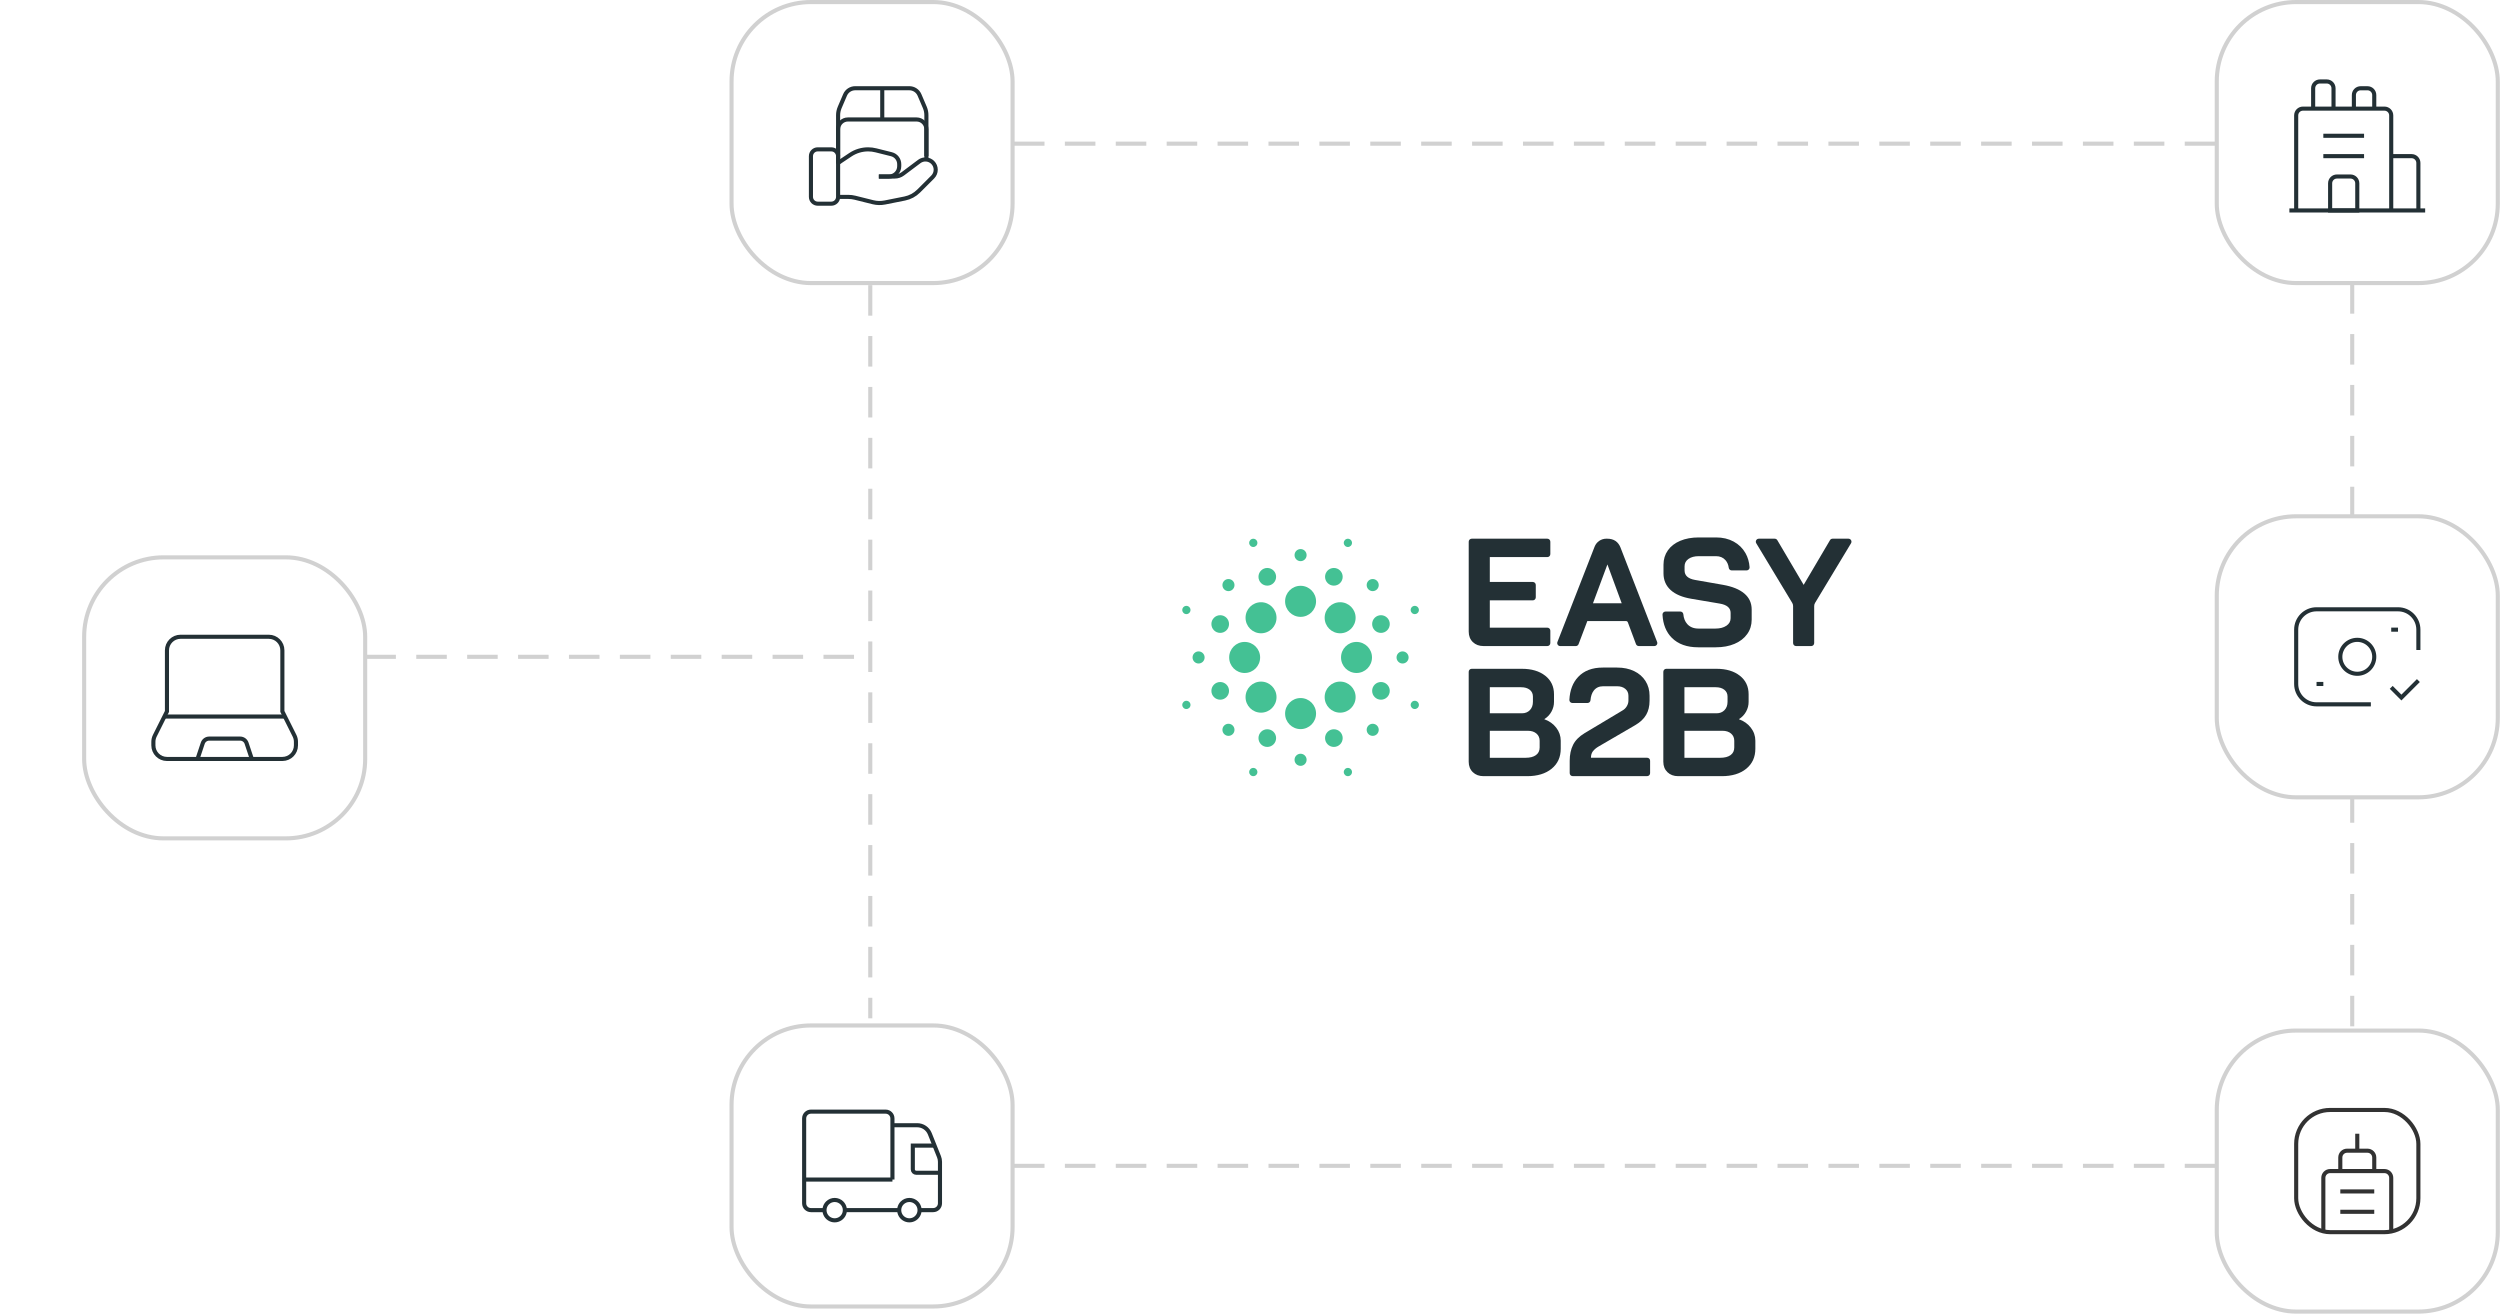 <svg width="609" height="320" viewBox="0 0 609 320" fill="none" xmlns="http://www.w3.org/2000/svg">
<path d="M247 35H543.233C559.673 35 573 48.327 573 64.767V254.233C573 270.673 559.673 284 543.233 284H247" stroke="#D1D1D1" stroke-dasharray="7.44 4.96"/>
<g clip-path="url(#clip0_226_10414)">
<path d="M329.347 132.243C329.347 132.799 328.898 133.249 328.345 133.249C327.791 133.249 327.342 132.799 327.342 132.243C327.342 131.688 327.791 131.237 328.345 131.237C328.898 131.237 329.347 131.688 329.347 132.243Z" fill="#44C194"/>
<path d="M306.303 132.243C306.303 132.799 305.854 133.249 305.3 133.249C304.747 133.249 304.298 132.799 304.298 132.243C304.298 131.688 304.747 131.237 305.3 131.237C305.854 131.237 306.303 131.688 306.303 132.243Z" fill="#44C194"/>
<path d="M316.821 136.7C317.632 136.7 318.291 136.04 318.291 135.225C318.291 134.411 317.632 133.75 316.821 133.75C316.009 133.75 315.351 134.411 315.351 135.225C315.351 136.04 316.009 136.7 316.821 136.7Z" fill="#44C194"/>
<path d="M310.859 140.509C310.859 141.699 309.897 142.664 308.711 142.664C307.525 142.664 306.563 141.699 306.563 140.509C306.563 139.319 307.525 138.354 308.711 138.354C309.897 138.354 310.859 139.319 310.859 140.509Z" fill="#44C194"/>
<path d="M320.592 146.484C320.592 148.574 318.903 150.268 316.821 150.268C314.738 150.268 313.049 148.574 313.049 146.484C313.049 144.394 314.738 142.7 316.821 142.7C318.903 142.7 320.592 144.394 320.592 146.484Z" fill="#44C194"/>
<path d="M320.592 173.827C320.592 175.917 318.903 177.611 316.821 177.611C314.738 177.611 313.049 175.917 313.049 173.827C313.049 171.738 314.738 170.043 316.821 170.043C318.903 170.043 320.592 171.738 320.592 173.827Z" fill="#44C194"/>
<path d="M324.93 181.954C326.116 181.954 327.078 180.989 327.078 179.799C327.078 178.608 326.116 177.644 324.93 177.644C323.744 177.644 322.782 178.608 322.782 179.799C322.782 180.989 323.744 181.954 324.93 181.954Z" fill="#44C194"/>
<path d="M318.291 185.086C318.291 185.901 317.632 186.561 316.821 186.561C316.009 186.561 315.351 185.901 315.351 185.086C315.351 184.272 316.009 183.611 316.821 183.611C317.632 183.611 318.291 184.272 318.291 185.086Z" fill="#44C194"/>
<path d="M328.345 189.074C328.898 189.074 329.347 188.624 329.347 188.068C329.347 187.513 328.898 187.062 328.345 187.062C327.791 187.062 327.342 187.513 327.342 188.068C327.342 188.624 327.791 189.074 328.345 189.074Z" fill="#44C194"/>
<path d="M326.457 154.27C328.54 154.27 330.228 152.576 330.228 150.486C330.228 148.397 328.54 146.702 326.457 146.702C324.375 146.702 322.686 148.397 322.686 150.486C322.686 152.576 324.375 154.27 326.457 154.27Z" fill="#44C194"/>
<path d="M310.959 169.821C310.959 171.911 309.27 173.605 307.188 173.605C305.105 173.605 303.416 171.911 303.416 169.821C303.416 167.732 305.105 166.037 307.188 166.037C309.27 166.037 310.959 167.732 310.959 169.821Z" fill="#44C194"/>
<path d="M330.446 163.94C328.362 163.94 326.675 162.246 326.675 160.156C326.675 158.065 328.362 156.372 330.446 156.372C332.53 156.372 334.217 158.065 334.217 160.156C334.217 162.246 332.53 163.94 330.446 163.94Z" fill="#44C194"/>
<path d="M306.966 160.156C306.966 158.065 305.279 156.372 303.195 156.372C301.112 156.372 299.424 158.065 299.424 160.156C299.424 162.246 301.112 163.94 303.195 163.94C305.279 163.94 306.966 162.246 306.966 160.156Z" fill="#44C194"/>
<path d="M326.457 173.605C328.54 173.605 330.228 171.911 330.228 169.821C330.228 167.732 328.54 166.037 326.457 166.037C324.375 166.037 322.686 167.732 322.686 169.821C322.686 171.911 324.375 173.605 326.457 173.605Z" fill="#44C194"/>
<path d="M310.959 150.486C310.959 152.576 309.27 154.27 307.188 154.27C305.105 154.27 303.416 152.576 303.416 150.486C303.416 148.397 305.105 146.702 307.188 146.702C309.27 146.702 310.959 148.397 310.959 150.486Z" fill="#44C194"/>
<path d="M308.711 181.954C309.897 181.954 310.859 180.989 310.859 179.799C310.859 178.608 309.897 177.644 308.711 177.644C307.525 177.644 306.563 178.608 306.563 179.799C306.563 180.989 307.525 181.954 308.711 181.954Z" fill="#44C194"/>
<path d="M327.078 140.509C327.078 141.699 326.116 142.664 324.93 142.664C323.744 142.664 322.782 141.699 322.782 140.509C322.782 139.319 323.744 138.354 324.93 138.354C326.116 138.354 327.078 139.319 327.078 140.509Z" fill="#44C194"/>
<path d="M297.244 170.448C298.43 170.448 299.392 169.483 299.392 168.293C299.392 167.103 298.43 166.138 297.244 166.138C296.058 166.138 295.096 167.103 295.096 168.293C295.096 169.483 296.058 170.448 297.244 170.448Z" fill="#44C194"/>
<path d="M338.549 152.019C338.549 153.209 337.587 154.174 336.401 154.174C335.215 154.174 334.253 153.209 334.253 152.019C334.253 150.828 335.215 149.863 336.401 149.863C337.587 149.863 338.549 150.828 338.549 152.019Z" fill="#44C194"/>
<path d="M297.244 154.174C298.43 154.174 299.392 153.209 299.392 152.019C299.392 150.828 298.43 149.863 297.244 149.863C296.058 149.863 295.096 150.828 295.096 152.019C295.096 153.209 296.058 154.174 297.244 154.174Z" fill="#44C194"/>
<path d="M338.549 168.293C338.549 169.483 337.587 170.448 336.401 170.448C335.215 170.448 334.253 169.483 334.253 168.293C334.253 167.103 335.215 166.138 336.401 166.138C337.587 166.138 338.549 167.103 338.549 168.293Z" fill="#44C194"/>
<path d="M334.392 144C335.204 144 335.862 143.339 335.862 142.525C335.862 141.71 335.204 141.05 334.392 141.05C333.58 141.05 332.922 141.71 332.922 142.525C332.922 143.339 333.58 144 334.392 144Z" fill="#44C194"/>
<path d="M300.723 177.783C300.723 178.598 300.065 179.258 299.253 179.258C298.441 179.258 297.783 178.598 297.783 177.783C297.783 176.969 298.441 176.308 299.253 176.308C300.065 176.308 300.723 176.969 300.723 177.783Z" fill="#44C194"/>
<path d="M341.667 161.631C342.479 161.631 343.137 160.97 343.137 160.156C343.137 159.341 342.479 158.681 341.667 158.681C340.855 158.681 340.197 159.341 340.197 160.156C340.197 160.97 340.855 161.631 341.667 161.631Z" fill="#44C194"/>
<path d="M293.444 160.156C293.444 160.97 292.786 161.631 291.975 161.631C291.163 161.631 290.505 160.97 290.505 160.156C290.505 159.341 291.163 158.681 291.975 158.681C292.786 158.681 293.444 159.341 293.444 160.156Z" fill="#44C194"/>
<path d="M334.392 179.258C335.204 179.258 335.862 178.598 335.862 177.783C335.862 176.969 335.204 176.308 334.392 176.308C333.58 176.308 332.922 176.969 332.922 177.783C332.922 178.598 333.58 179.258 334.392 179.258Z" fill="#44C194"/>
<path d="M300.723 142.525C300.723 143.339 300.065 144 299.253 144C298.441 144 297.783 143.339 297.783 142.525C297.783 141.71 298.441 141.05 299.253 141.05C300.065 141.05 300.723 141.71 300.723 142.525Z" fill="#44C194"/>
<path d="M305.3 189.074C305.854 189.074 306.303 188.624 306.303 188.068C306.303 187.513 305.854 187.062 305.3 187.062C304.747 187.062 304.298 187.513 304.298 188.068C304.298 188.624 304.747 189.074 305.3 189.074Z" fill="#44C194"/>
<path d="M289.003 172.721C289.556 172.721 290.005 172.271 290.005 171.715C290.005 171.16 289.556 170.709 289.003 170.709C288.449 170.709 288 171.16 288 171.715C288 172.271 288.449 172.721 289.003 172.721Z" fill="#44C194"/>
<path d="M345.645 148.593C345.645 149.148 345.196 149.599 344.642 149.599C344.089 149.599 343.64 149.148 343.64 148.593C343.64 148.037 344.089 147.587 344.642 147.587C345.196 147.587 345.645 148.037 345.645 148.593Z" fill="#44C194"/>
<path d="M289.003 149.599C289.556 149.599 290.005 149.148 290.005 148.593C290.005 148.037 289.556 147.587 289.003 147.587C288.449 147.587 288 148.037 288 148.593C288 149.148 288.449 149.599 289.003 149.599Z" fill="#44C194"/>
<path d="M345.645 171.715C345.645 172.271 345.196 172.721 344.642 172.721C344.089 172.721 343.64 172.271 343.64 171.715C343.64 171.16 344.089 170.709 344.642 170.709C345.196 170.709 345.645 171.16 345.645 171.715Z" fill="#44C194"/>
<path d="M420.547 152.43C419.866 152.892 418.977 153.121 417.886 153.121H413.751C412.584 153.121 411.671 152.752 411.014 152.019C410.468 151.41 410.151 150.612 410.058 149.62C410.022 149.251 409.705 148.972 409.334 148.972H405.712C405.295 148.972 404.959 149.323 404.984 149.742C405.116 152.115 405.88 153.995 407.271 155.384C408.809 156.916 410.946 157.682 413.676 157.682H417.957C419.694 157.682 421.222 157.403 422.538 156.841C423.855 156.279 424.879 155.491 425.61 154.467C426.341 153.447 426.709 152.276 426.709 150.955V148.489C426.709 146.896 426.113 145.593 424.921 144.583C423.73 143.574 422.003 142.872 419.744 142.471L412.93 141.275C411.217 140.978 410.361 140.205 410.361 138.959V137.95C410.361 137.201 410.679 136.603 411.31 136.156C411.942 135.708 412.78 135.483 413.825 135.483H418.035C418.977 135.483 419.737 135.802 420.308 136.435C420.758 136.936 421.029 137.563 421.125 138.315C421.172 138.68 421.478 138.955 421.846 138.955H425.471C425.888 138.955 426.231 138.601 426.199 138.182C426.106 136.904 425.774 135.759 425.203 134.749C424.518 133.543 423.558 132.601 422.317 131.928C421.075 131.255 419.648 130.919 418.035 130.919H413.825C412.113 130.919 410.604 131.194 409.301 131.742C407.999 132.29 406.993 133.07 406.287 134.076C405.58 135.086 405.227 136.249 405.227 137.57V139.664C405.227 141.307 405.805 142.661 406.957 143.72C408.113 144.78 409.808 145.496 412.042 145.868L418.895 147.028C420.683 147.325 421.578 148.088 421.578 149.309V150.579C421.578 151.353 421.236 151.968 420.554 152.43H420.547Z" fill="#233035"/>
<path d="M361.393 157.381H376.934C377.338 157.381 377.662 157.055 377.662 156.651V153.629C377.662 153.225 377.338 152.899 376.934 152.899H362.917V146.248H373.388C373.791 146.248 374.116 145.922 374.116 145.517V142.496C374.116 142.091 373.791 141.766 373.388 141.766H362.917V135.708H376.934C377.338 135.708 377.662 135.383 377.662 134.978V131.957C377.662 131.552 377.338 131.226 376.934 131.226H358.507C358.104 131.226 357.779 131.552 357.779 131.957V153.869C357.779 154.915 358.114 155.763 358.785 156.411C359.456 157.059 360.323 157.381 361.393 157.381Z" fill="#233035"/>
<path d="M439.371 142.475L445.789 131.584H445.782C445.914 131.362 446.153 131.226 446.41 131.226H450.288C450.856 131.226 451.205 131.849 450.913 132.336L442.147 146.871C442.007 147.1 441.936 147.361 441.936 147.63V156.655C441.936 157.059 441.611 157.385 441.208 157.385H437.526C437.123 157.385 436.798 157.059 436.798 156.655V147.63C436.798 147.361 436.727 147.1 436.588 146.871L427.822 132.336C427.529 131.849 427.879 131.226 428.446 131.226H432.324C432.581 131.226 432.82 131.362 432.952 131.584L439.371 142.475Z" fill="#233035"/>
<path d="M388.034 183.021C388.344 182.598 388.797 182.211 389.393 181.861L398.37 176.63C399.561 175.932 400.436 175.105 400.996 174.146C401.556 173.187 401.834 172.034 401.834 170.688V169.492C401.834 168.146 401.506 166.95 400.846 165.905C400.189 164.86 399.262 164.051 398.07 163.478C396.878 162.905 395.501 162.619 393.935 162.619H390.435C387.877 162.619 385.879 163.378 384.441 164.899C383.139 166.274 382.425 168.135 382.3 170.484C382.279 170.899 382.614 171.25 383.028 171.25H386.717C387.092 171.25 387.413 170.963 387.442 170.588C387.52 169.607 387.784 168.826 388.234 168.239C388.78 167.53 389.536 167.172 390.506 167.172H393.931C394.752 167.172 395.416 167.384 395.922 167.806C396.432 168.228 396.686 168.79 396.686 169.489V170.684C396.686 171.132 396.554 171.579 396.293 172.03C396.033 172.478 395.68 172.829 395.23 173.076L385.993 178.607C384.677 179.405 383.745 180.35 383.199 181.445C382.654 182.541 382.379 183.837 382.379 185.333V188.337C382.379 188.741 382.704 189.067 383.107 189.067H401.238C401.641 189.067 401.966 188.741 401.966 188.337V185.315C401.966 184.911 401.641 184.585 401.238 184.585H387.556C387.556 183.962 387.709 183.439 388.02 183.017L388.034 183.021Z" fill="#233035"/>
<path fillRule="evenodd" clipRule="evenodd" d="M391.516 131.226C393.132 131.226 394.224 131.971 394.795 133.467L394.788 133.464L403.675 156.382C403.864 156.862 403.511 157.378 402.997 157.378H399.205C398.901 157.378 398.63 157.188 398.523 156.902L396.547 151.603C396.475 151.414 396.293 151.288 396.09 151.288H386.672L386.671 151.292L384.541 156.912C384.434 157.199 384.163 157.385 383.86 157.385H380.067C379.553 157.385 379.204 156.866 379.389 156.386L388.444 133.174C388.904 132 390.032 131.226 391.291 131.226H391.516ZM388.048 146.957H395.048L391.584 137.541H391.548L388.048 146.957Z" fill="#233035"/>
<path fillRule="evenodd" clipRule="evenodd" d="M426.505 177.268C425.774 176.323 424.811 175.635 423.619 175.213V175.177C424.365 174.704 424.943 174.092 425.349 173.348C425.76 172.599 425.963 171.815 425.963 170.992V169.123C425.963 167.23 425.25 165.722 423.822 164.602C422.395 163.481 420.501 162.919 418.142 162.919H405.912C405.509 162.919 405.184 163.245 405.184 163.65V185.562C405.184 186.608 405.52 187.456 406.19 188.104C406.861 188.752 407.728 189.074 408.798 189.074H419.413C421.921 189.074 423.912 188.469 425.389 187.263C426.866 186.056 427.604 184.427 427.604 182.387V180.443C427.604 179.272 427.237 178.213 426.505 177.268ZM422.467 182.09C422.467 182.888 422.167 183.504 421.571 183.941C420.975 184.377 420.13 184.596 419.038 184.596H410.325V178.019H419.598C420.469 178.019 421.161 178.245 421.685 178.692C422.206 179.14 422.467 179.727 422.467 180.45V182.09ZM418.146 173.759H410.325V167.409H417.961C418.831 167.409 419.523 167.613 420.048 168.024C420.569 168.436 420.829 168.991 420.829 169.685V170.956C420.829 171.805 420.579 172.481 420.083 172.993C419.587 173.505 418.942 173.759 418.146 173.759Z" fill="#233035"/>
<path fillRule="evenodd" clipRule="evenodd" d="M376.21 175.213C377.402 175.635 378.365 176.323 379.097 177.268C379.828 178.213 380.195 179.272 380.195 180.443V182.387C380.195 184.427 379.457 186.056 377.98 187.263C376.503 188.469 374.512 189.074 372.004 189.074H361.39C360.319 189.074 359.452 188.752 358.782 188.104C358.111 187.456 357.775 186.608 357.775 185.562V163.65C357.775 163.245 358.1 162.919 358.503 162.919H370.734C373.092 162.919 374.986 163.481 376.414 164.602C377.841 165.722 378.554 167.23 378.554 169.123V170.992C378.554 171.815 378.351 172.599 377.941 173.348C377.534 174.092 376.956 174.704 376.21 175.177V175.213ZM374.162 183.941C374.758 183.504 375.058 182.888 375.058 182.09V180.45C375.058 179.727 374.797 179.14 374.276 178.692C373.752 178.245 373.06 178.019 372.189 178.019H362.917V184.596H371.629C372.721 184.596 373.566 184.377 374.162 183.941ZM362.917 173.759H370.737C371.533 173.759 372.179 173.505 372.675 172.993C373.17 172.481 373.42 171.805 373.42 170.956V169.685C373.42 168.991 373.16 168.436 372.639 168.024C372.114 167.613 371.422 167.409 370.552 167.409H362.917V173.759Z" fill="#233035"/>
</g>
<path d="M212 69.457L212 248.062" stroke="#D1D1D1" stroke-dasharray="7.44 4.96"/>
<rect x="540.004" y="0.5" width="68.457" height="68.457" rx="19.345" fill="white" stroke="#D1D1D1"/>
<path d="M590.77 51.266H557.695" stroke="#233035" strokeWidth="2.481" strokeLinecap="round" strokeLinejoin="round"/>
<path d="M563.483 26.46V21.499C563.483 20.585 564.224 19.845 565.137 19.845H566.791C567.704 19.845 568.445 20.585 568.445 21.499V26.46" stroke="#233035" strokeWidth="2.481" strokeLinecap="round" strokeLinejoin="round"/>
<path d="M573.406 26.46V23.152C573.406 22.239 574.146 21.499 575.06 21.499H576.713C577.627 21.499 578.367 22.239 578.367 23.152V26.46" stroke="#233035" strokeWidth="2.481" strokeLinecap="round" strokeLinejoin="round"/>
<path d="M575.886 33.075H565.964" stroke="#233035" strokeWidth="2.481" strokeLinecap="round" strokeLinejoin="round"/>
<path d="M575.886 38.036H565.964" stroke="#233035" strokeWidth="2.481" strokeLinecap="round" strokeLinejoin="round"/>
<path d="M582.501 38.036H587.463C588.376 38.036 589.116 38.777 589.116 39.69V51.266" stroke="#233035" strokeWidth="2.481" strokeLinecap="round" strokeLinejoin="round"/>
<path d="M559.349 51.266V28.114C559.349 27.2 560.089 26.46 561.003 26.46H580.848C581.761 26.46 582.501 27.2 582.501 28.114V51.266" stroke="#233035" strokeWidth="2.481" strokeLinecap="round" strokeLinejoin="round"/>
<path fillRule="evenodd" clipRule="evenodd" d="M569.271 42.997H572.579C573.492 42.997 574.233 43.738 574.233 44.651V51.266H567.618V44.651C567.618 43.738 568.358 42.997 569.271 42.997Z" stroke="#233035" strokeWidth="2.481" strokeLinecap="round" strokeLinejoin="round"/>
<rect x="540.004" y="251.043" width="68.457" height="68.457" rx="19.345" fill="white" stroke="#D1D1D1"/>
<path d="M574.233 276.176V280.31" stroke="#323232" strokeWidth="2.481" strokeLinecap="round" strokeLinejoin="round"/>
<path d="M570.098 285.271V281.964C570.098 281.05 570.839 280.31 571.752 280.31H576.713C577.627 280.31 578.367 281.05 578.367 281.964V285.271" stroke="#323232" strokeWidth="2.481" strokeLinecap="round" strokeLinejoin="round"/>
<path d="M565.964 299.989V286.925C565.964 286.012 566.704 285.271 567.618 285.271H580.848C581.761 285.271 582.501 286.012 582.501 286.925V299.989" stroke="#323232" strokeWidth="2.481" strokeLinecap="round" strokeLinejoin="round"/>
<rect x="559.349" y="270.387" width="29.767" height="29.767" rx="8.269" stroke="#323232" strokeWidth="2.481" strokeLinecap="round" strokeLinejoin="round"/>
<path d="M570.098 290.233H578.367" stroke="#323232" strokeWidth="2.481" strokeLinecap="round" strokeLinejoin="round"/>
<path d="M570.098 295.194H578.367" stroke="#323232" strokeWidth="2.481" strokeLinecap="round" strokeLinejoin="round"/>
<rect x="178.205" y="249.802" width="68.457" height="68.457" rx="19.345" fill="white" stroke="#D1D1D1"/>
<path d="M219.052 294.785H206.098" stroke="#233035" strokeWidth="2.481" strokeLinecap="round" strokeLinejoin="round"/>
<path d="M224.009 294.785H227.324C228.238 294.785 228.979 294.044 228.979 293.13V283.014C228.979 282.593 228.898 282.176 228.742 281.786L226.501 276.184C225.998 274.928 224.782 274.104 223.429 274.104H217.398" stroke="#233035" strokeWidth="2.481" strokeLinecap="round" strokeLinejoin="round"/>
<path d="M228.979 285.685H223.188C222.731 285.685 222.361 285.315 222.361 284.858V279.068H227.655" stroke="#233035" strokeWidth="2.481" strokeLinecap="round" strokeLinejoin="round"/>
<path d="M223.282 293.037C223.992 293.746 224.204 294.814 223.82 295.741C223.436 296.668 222.531 297.273 221.527 297.273C220.524 297.273 219.619 296.669 219.234 295.741C218.85 294.814 219.063 293.747 219.772 293.037L219.772 293.037C220.238 292.571 220.869 292.31 221.527 292.31C222.185 292.31 222.816 292.571 223.282 293.037V293.037" stroke="#233035" strokeWidth="2.481" strokeLinecap="round" strokeLinejoin="round"/>
<path d="M205.083 293.037C205.793 293.747 206.005 294.814 205.621 295.741C205.237 296.669 204.332 297.273 203.328 297.273C202.325 297.273 201.42 296.669 201.035 295.742C200.651 294.814 200.864 293.747 201.573 293.037L201.574 293.036C202.039 292.571 202.67 292.31 203.328 292.31C203.986 292.31 204.618 292.571 205.083 293.037V293.037" stroke="#233035" strokeWidth="2.481" strokeLinecap="round" strokeLinejoin="round"/>
<path d="M200.853 294.785H197.544C196.63 294.785 195.89 294.044 195.89 293.13V272.45C195.89 271.536 196.63 270.796 197.544 270.796H215.743C216.657 270.796 217.397 271.536 217.397 272.45V287.34" stroke="#233035" strokeWidth="2.481" strokeLinecap="round" strokeLinejoin="round"/>
<path d="M217.397 287.34H195.89" stroke="#233035" strokeWidth="2.481" strokeLinecap="round" strokeLinejoin="round"/>
<rect x="178.205" y="0.5" width="68.457" height="68.457" rx="19.345" fill="white" stroke="#D1D1D1"/>
<path fillRule="evenodd" clipRule="evenodd" d="M202.507 49.618H199.199C198.285 49.618 197.544 48.878 197.544 47.964V38.038C197.544 37.124 198.285 36.383 199.199 36.383H202.507C203.421 36.383 204.162 37.124 204.162 38.038V47.964C204.162 48.878 203.421 49.618 202.507 49.618Z" stroke="#233035" strokeWidth="2.481" strokeLinecap="round" strokeLinejoin="round"/>
<path d="M214.916 21.493V29.104" stroke="#233035" strokeWidth="2.481" strokeLinecap="round" strokeLinejoin="round"/>
<path d="M225.67 38.038V31.486C225.665 30.17 224.597 29.105 223.281 29.104H206.551C205.235 29.105 204.167 30.17 204.162 31.486V39.858" stroke="#233035" strokeWidth="2.481" strokeLinecap="round" strokeLinejoin="round"/>
<path d="M204.162 38.038V28.063C204.162 27.418 204.293 26.779 204.546 26.185L205.855 23.125C206.277 22.135 207.25 21.493 208.326 21.493H221.504C222.584 21.49 223.561 22.132 223.986 23.125L225.294 26.189C225.545 26.783 225.672 27.422 225.67 28.066V38.84" stroke="#233035" strokeWidth="2.481" strokeLinecap="round" strokeLinejoin="round"/>
<path d="M214.089 43.001H217.949C218.664 43.001 219.361 42.769 219.934 42.339L223.931 39.341C224.929 38.593 226.325 38.693 227.207 39.575V39.575C227.677 40.044 227.941 40.682 227.941 41.346C227.941 42.011 227.677 42.648 227.207 43.118L223.777 46.548C222.853 47.472 221.677 48.102 220.395 48.358L215.548 49.327C214.587 49.52 213.595 49.496 212.644 49.258L208.26 48.163C207.736 48.031 207.198 47.964 206.657 47.964H204.162" stroke="#233035" strokeWidth="2.481" strokeLinecap="round" strokeLinejoin="round"/>
<path d="M214.089 43.001H216.546C217.93 43.001 219.052 41.879 219.052 40.494V39.998C219.052 38.848 218.27 37.846 217.154 37.568L213.362 36.62C212.746 36.464 212.113 36.385 211.478 36.383V36.383C209.944 36.383 208.444 36.837 207.168 37.688L204.162 39.692" stroke="#233035" strokeWidth="2.481" strokeLinecap="round" strokeLinejoin="round"/>
<rect x="540.004" y="125.771" width="68.457" height="68.457" rx="19.345" fill="white" stroke="#D1D1D1"/>
<path d="M589.116 165.788L584.982 169.922L582.501 167.442" stroke="#233035" strokeWidth="2.481" strokeLinecap="round" strokeLinejoin="round"/>
<path d="M577.54 171.576H564.31C561.57 171.576 559.349 169.355 559.349 166.615V153.385C559.349 150.645 561.57 148.424 564.31 148.424H584.155C586.895 148.424 589.116 150.645 589.116 153.385V158.346" stroke="#233035" strokeWidth="2.481" strokeLinecap="round" strokeLinejoin="round"/>
<circle cx="574.233" cy="160" r="4.134" stroke="#233035" strokeWidth="2.481" strokeLinecap="round" strokeLinejoin="round"/>
<path d="M564.31 166.615H565.964" stroke="#233035" strokeWidth="2.481" strokeLinecap="round" strokeLinejoin="round"/>
<path d="M582.501 153.385H584.155" stroke="#233035" strokeWidth="2.481" strokeLinecap="round" strokeLinejoin="round"/>
<g filter="url(#filter0_d_226_10414)">
<rect x="20.5" y="125.771" width="68.457" height="68.457" rx="19.345" fill="white" stroke="#D1D1D1"/>
<path fillRule="evenodd" clipRule="evenodd" d="M40.672 163.307L37.714 169.224C37.484 169.683 37.365 170.19 37.364 170.703V171.574C37.364 173.391 38.831 174.869 40.649 174.881L41.003 174.884H68.455L68.797 174.882C70.62 174.876 72.093 173.397 72.093 171.575V170.703C72.093 170.19 71.974 169.683 71.744 169.224L68.786 163.307V148.424C68.786 146.597 67.305 145.116 65.478 145.116H43.98C42.153 145.116 40.672 146.597 40.672 148.424L40.672 163.307Z" stroke="#233035" strokeWidth="2.481" strokeLinecap="round" strokeLinejoin="round"/>
<path d="M40.052 164.548H69.406" stroke="#233035" strokeWidth="2.481" strokeLinecap="round" strokeLinejoin="round"/>
<path d="M48.114 174.884L49.391 171.053C49.616 170.378 50.248 169.922 50.959 169.922H58.498C59.21 169.922 59.842 170.378 60.067 171.053L61.344 174.884" stroke="#233035" strokeWidth="2.481" strokeLinecap="round" strokeLinejoin="round"/>
</g>
<path d="M89 160L212 160" stroke="#D1D1D1" stroke-dasharray="7.44 4.96"/>
<defs>
<filter id="filter0_d_226_10414" x="0" y="115.271" width="109.457" height="109.457" filterUnits="userSpaceOnUse" color-interpolation-filters="sRGB">
<feFlood flood-opacity="0" result="BackgroundImageFix"/>
<feColorMatrix in="SourceAlpha" type="matrix" values="0 0 0 0 0 0 0 0 0 0 0 0 0 0 0 0 0 0 127 0" result="hardAlpha"/>
<feOffset dy="10"/>
<feGaussianBlur stdDeviation="10"/>
<feComposite in2="hardAlpha" operator="out"/>
<feColorMatrix type="matrix" values="0 0 0 0 0 0 0 0 0 0 0 0 0 0 0 0 0 0 0.06 0"/>
<feBlend mode="normal" in2="BackgroundImageFix" result="effect1_dropShadow_226_10414"/>
<feBlend mode="normal" in="SourceGraphic" in2="effect1_dropShadow_226_10414" result="shape"/>
</filter>
<clipPath id="clip0_226_10414">
<rect width="163.023" height="58.148" fill="white" transform="translate(288 130.926)"/>
</clipPath>
</defs>
</svg>
